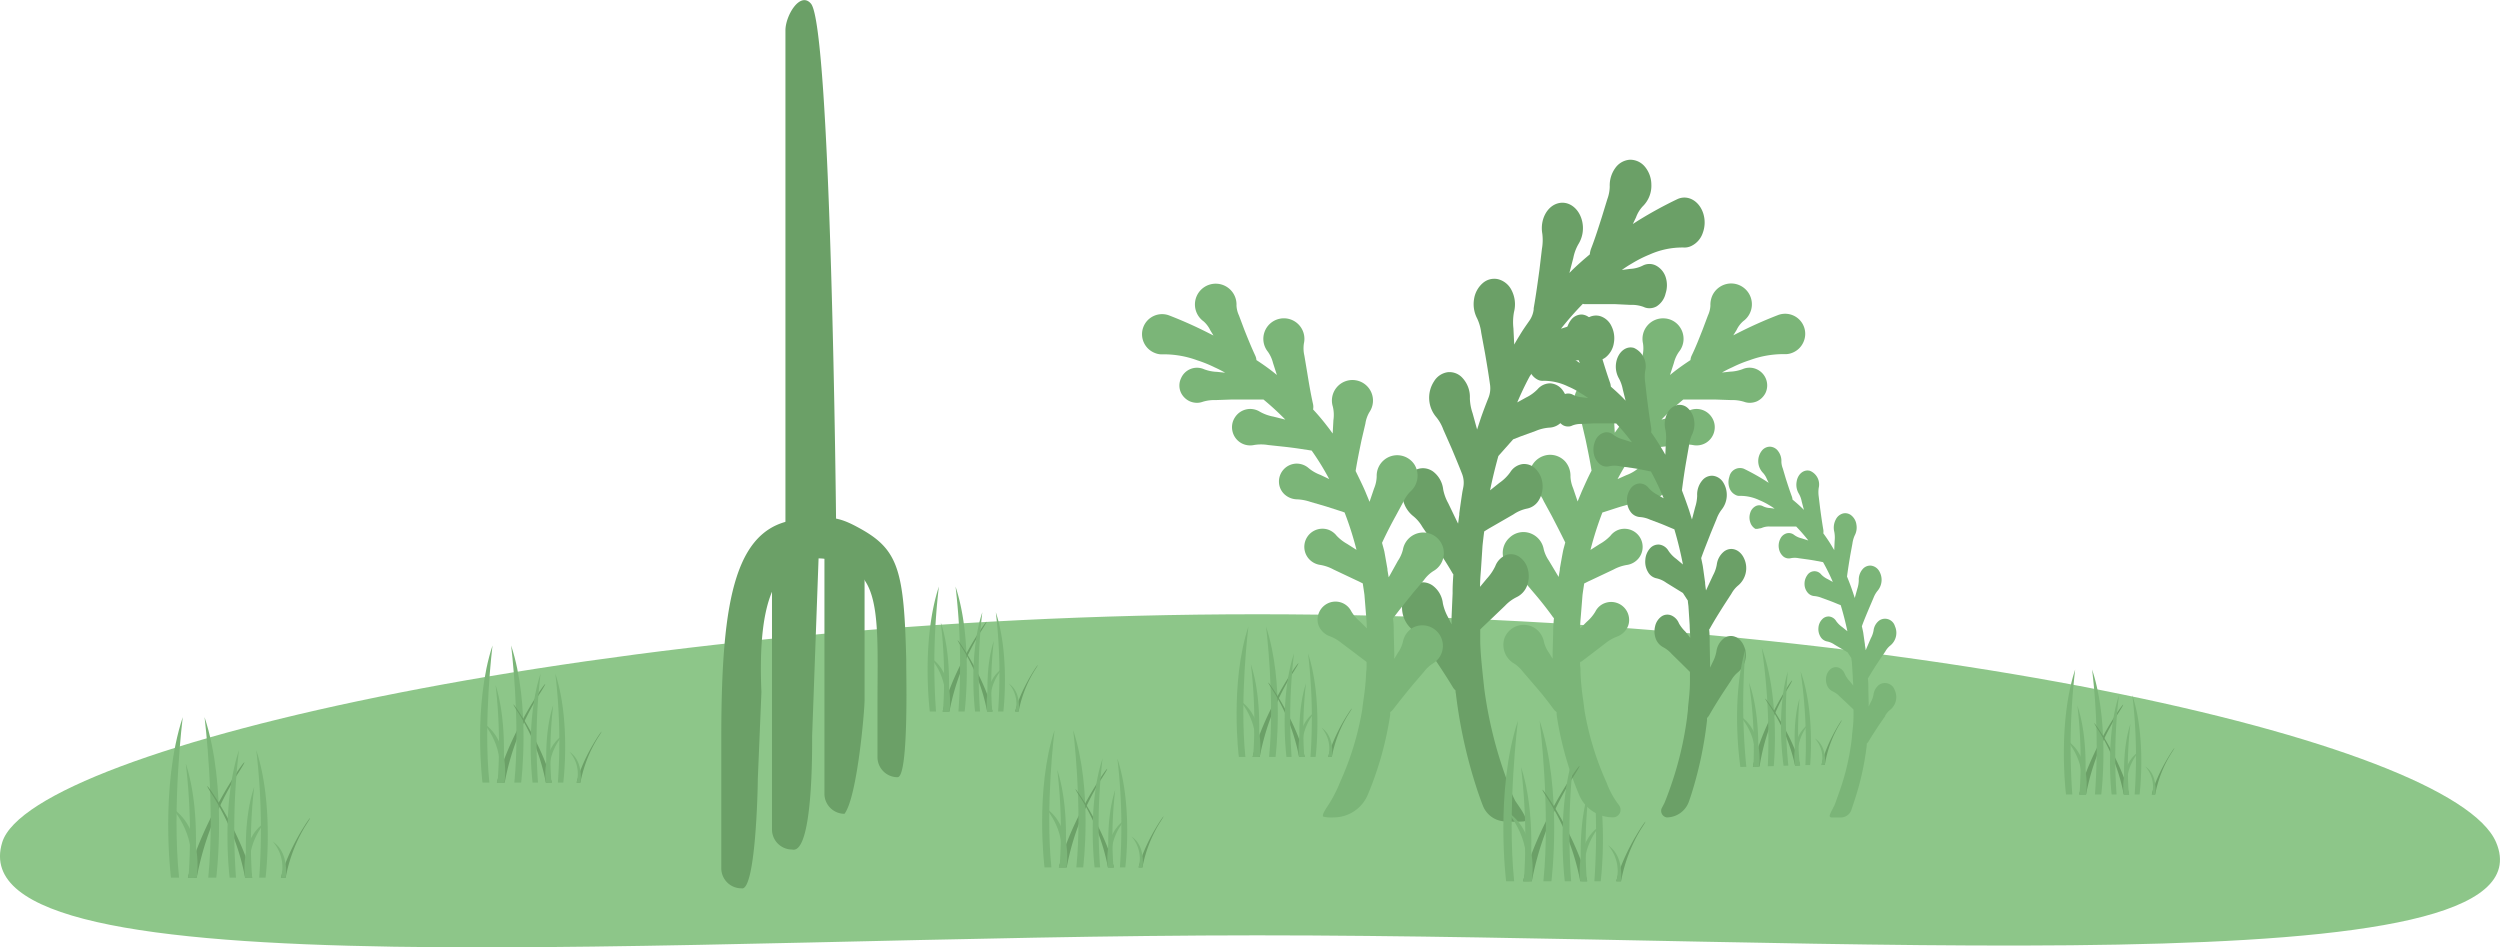 <svg xmlns="http://www.w3.org/2000/svg" viewBox="0 0 373.74 141.63"><defs><style>.cls-1{fill:#6ba067;}.cls-2{fill:#8dc689;}.cls-3{fill:#7bb578;}</style></defs><g id="Calque_4" data-name="Calque 4"><path id="Tracé_2728" data-name="Tracé 2728" class="cls-1" d="M294.92,122.69a1.37,1.37,0,0,1,0,.19v-.49A.61.61,0,0,1,294.92,122.69Z"/><path class="cls-2" d="M373.16,125.93c-6.45-15.25-89.46-34.1-185.27-34.1S4.73,111.66.33,125.93c-7.1,23.07,100.78,13.9,187.56,13.9h0C274.68,139.83,382.58,148.16,373.16,125.93Z"/><path class="cls-1" d="M110.83,132.8a3,3,0,0,1-3-3V110.48c0-21.17,2-32.71,12.6-32.87,4-.55,5.34-.18,8.4,1.54,5.54,3.13,6.33,6.42,6.65,19.48v.78c0,1.66.36,16.78-1.3,16.78a3,3,0,0,1-3-3v-7.78c0-11.06.64-19-4.61-20.64-1.07-.34-2.35-1.66-5.47-1.19l-.44,0c-4.26,1.21-7.47,5.23-6.83,19.87l-.54,13C113.29,118.15,112.94,133.43,110.83,132.8Z"/><path class="cls-1" d="M118.41,127a3,3,0,0,1-3-3V81.91a3,3,0,0,1,3-3c1.66,0,4,1.9,4,3.56l-1,27.57C121.41,111.7,121.57,127.81,118.41,127Z"/><path class="cls-1" d="M126.25,121.66a3,3,0,0,1-3-3V82.53a3,3,0,0,1,6,0v22.13C129.25,106.31,128.15,119.18,126.25,121.66Z"/><path class="cls-1" d="M121.23,82.54a3.91,3.91,0,0,1-3.81-4v-74c0-2.21,2.2-5.88,3.81-4C124.24,4,125,77,125,79.21v-.67A3.9,3.9,0,0,1,121.23,82.54Z"/><path class="cls-3" d="M241.61,119.79a12.87,12.87,0,0,1-1.44-2.81,43.65,43.65,0,0,1-3.3-10.81c-.05-.45-.12-1-.19-1.49a37.36,37.36,0,0,1-.4-4.14c0-.36,0-.7-.06-1,0-.16,0-.32,0-.48s.16-.13.24-.19l1.63-1.24L240,96.17a6.18,6.18,0,0,1,1.74-1,2.8,2.8,0,0,0,1.5-1.28l0,0a2.28,2.28,0,0,0,.29-.89,2.69,2.69,0,0,0-3.46-2.89,2.58,2.58,0,0,0-1.57,1.32,6.13,6.13,0,0,1-1.28,1.52l-1,1c0-.7.07-1.39.12-2l.24-3c.07-.56.17-1.14.25-1.72.3-.15.6-.31.9-.44l3.47-1.64a6.37,6.37,0,0,1,2-.69,2.77,2.77,0,0,0,1.77-1h0a2.71,2.71,0,0,0-3-4.26,2.71,2.71,0,0,0-1.22.9,6.7,6.7,0,0,1-1.58,1.22l-1.4.89a49,49,0,0,1,1.78-5.59l0,0c.94-.29,1.83-.6,2.75-.88l2.31-.67a7.24,7.24,0,0,1,2-.39,2.88,2.88,0,0,0,1.87-.71,2.61,2.61,0,0,0,.87-1.84,2.68,2.68,0,0,0-2.55-2.79,2.74,2.74,0,0,0-1.91.69,6,6,0,0,1-1.75,1l-1.32.59a39.08,39.08,0,0,1,2.62-4.26l1.77-.27c.73-.11,1.43-.2,2.12-.28l2.61-.28a6.38,6.38,0,0,1,2.13,0,2.73,2.73,0,0,0,2-.35h0a2.72,2.72,0,0,0,1.21-1.71,2.67,2.67,0,0,0-.36-2.06,2.71,2.71,0,0,0-3.75-.85,6.39,6.39,0,0,1-2,.72l-1.79.45a41.49,41.49,0,0,1,3.26-3,2.4,2.4,0,0,0,.24,0h1.47c1.08,0,2.11,0,3.14,0l2.3.08a5.92,5.92,0,0,1,1.92.25,2.61,2.61,0,0,0,.84.16,2.81,2.81,0,0,0,1.1-.22h0a2.75,2.75,0,0,0,1.28-1.24,2.65,2.65,0,0,0-1.38-3.59,2.58,2.58,0,0,0-2,0,6,6,0,0,1-1.89.39l-1.23.13a16.39,16.39,0,0,1,1.56-.79,18.48,18.48,0,0,1,2.6-1.06,14.53,14.53,0,0,1,5.11-.9,2.74,2.74,0,0,0,1.22-.19,3,3,0,0,0,1.67-1.57,3,3,0,0,0-3.83-4.06,63.41,63.41,0,0,0-5.87,2.62l-.77.39.49-.79a4.05,4.05,0,0,1,1-1.33,3.11,3.11,0,0,0-1.94-5.63A3.12,3.12,0,0,0,256,44.16a3.39,3.39,0,0,0-.3,1.54,3.93,3.93,0,0,1-.37,1.46l-.8,2.13c-.49,1.23-1,2.57-1.63,3.86a1.86,1.86,0,0,0-.18.68c-.88.58-1.74,1.18-2.53,1.8l-.53.43.58-1.8a5,5,0,0,1,.76-1.67,3.08,3.08,0,0,0,.21-3.58,3,3,0,0,0-2.35-1.41,3.07,3.07,0,0,0-3.24,3.73,4.82,4.82,0,0,1-.07,1.84l-.37,2.51c-.24,1.48-.51,3.08-.85,4.64a1.82,1.82,0,0,0,0,.77,32.7,32.7,0,0,0-2.11,2.5c-.29.36-.55.73-.82,1.1l-.11-2a5.39,5.39,0,0,1,.09-2A3.07,3.07,0,0,0,239,56.82a3.08,3.08,0,0,0-3.6,2.43,3.07,3.07,0,0,0,.46,2.3,4.73,4.73,0,0,1,.61,1.73l.58,2.48c.3,1.46.63,3,.88,4.6-.53,1-1,2.08-1.49,3.17l-.1.25c-.17.4-.33.79-.49,1.19l-.68-2a5.07,5.07,0,0,1-.39-1.71A3.27,3.27,0,0,0,234,69a3.06,3.06,0,0,0-2.5-1,3.16,3.16,0,0,0-2.83,2.61,3,3,0,0,0,1.1,2.81,5,5,0,0,1,1,1.48L232,77.16c.61,1.18,1.32,2.55,2,3.94-.11.44-.25.88-.34,1.32-.17.9-.32,1.74-.47,2.6l0,.16h0l-.18,1.07-.18-.3-1.3-2.17a5.14,5.14,0,0,1-.75-1.67,3.12,3.12,0,0,0-2.49-2.52,3,3,0,0,0-2.61.78,3.07,3.07,0,0,0,.6,5,5.11,5.11,0,0,1,1.34,1.26l.09.11,1.55,1.83c1,1.16,2,2.42,2.92,3.71a1.59,1.59,0,0,0,.13.13c-.07.73-.12,1.48-.12,2.26l-.08,3c0,.27,0,.54,0,.81l-.53-.87a4.81,4.81,0,0,1-.77-1.67,3.14,3.14,0,0,0-1.56-2.16,3.09,3.09,0,0,0-4.32,1.57,3.23,3.23,0,0,0,1.5,3.89,5.21,5.21,0,0,1,1.25,1.2l.09.1,1.57,1.83c1,1.14,2,2.38,2.94,3.68a2,2,0,0,0,.43.4c0,.14,0,.27,0,.4a49.33,49.33,0,0,0,3.37,12v0a5.47,5.47,0,0,0,5,3.34h0a1.13,1.13,0,0,0,1-1.75Z"/><path class="cls-1" d="M249.16,122.2h0a3.54,3.54,0,0,0,3.33-2.38l.27-.79a58,58,0,0,0,2.43-11.32c0-.12,0-.24,0-.37a2,2,0,0,0,.31-.38c.69-1.22,1.43-2.39,2.12-3.46l1.14-1.72.06-.1a4.22,4.22,0,0,1,1-1.18,3.38,3.38,0,0,0,.9-3.91c-.58-1.4-1.93-1.92-3-1.17a3,3,0,0,0-1.13,2,5.46,5.46,0,0,1-.55,1.57l-.39.82c0-.25,0-.51,0-.76l-.06-2.81c0-.73,0-1.44-.08-2.13l.09-.12c.68-1.22,1.42-2.4,2.11-3.49l1.12-1.73.06-.1a4.2,4.2,0,0,1,1-1.18,3.39,3.39,0,0,0,.88-3.92c-.59-1.4-1.94-1.91-3-1.15a3,3,0,0,0-1.12,2,5.17,5.17,0,0,1-.55,1.57l-.93,2-.13.28c-.05-.34-.09-.67-.13-1h0l0-.16c-.11-.8-.22-1.6-.34-2.44-.07-.41-.17-.83-.25-1.24.46-1.31,1-2.6,1.42-3.71l.87-2.11a5.18,5.18,0,0,1,.76-1.41,3.53,3.53,0,0,0,.25-4.07,2.1,2.1,0,0,0-1.52-1,1.86,1.86,0,0,0-1.61.68,3.28,3.28,0,0,0-.77,2.3,6.05,6.05,0,0,1-.29,1.68l-.49,1.87c-.12-.37-.23-.74-.35-1.12l-.07-.23c-.34-1-.7-2-1.08-3,.18-1.46.41-3,.64-4.32l.41-2.34a5.7,5.7,0,0,1,.44-1.63,3.61,3.61,0,0,0,.34-2.16,3.05,3.05,0,0,0-.94-1.84,1.78,1.78,0,0,0-1.67-.44,2.26,2.26,0,0,0-1.41,1.22,3.57,3.57,0,0,0-.27,2.48,6.49,6.49,0,0,1,.06,1.86l-.08,1.84c-.19-.35-.39-.69-.59-1-.49-.83-1-1.61-1.53-2.35a2.49,2.49,0,0,0,0-.72c-.25-1.47-.44-3-.62-4.36l-.27-2.36a6,6,0,0,1,0-1.74,3,3,0,0,0-1.69-3.44c-1.19-.35-2.38.63-2.65,2.19a3.6,3.6,0,0,0,.45,2.44,5.66,5.66,0,0,1,.54,1.57l.42,1.69-.38-.4c-.57-.58-1.19-1.15-1.83-1.7a2,2,0,0,0-.13-.63c-.43-1.22-.82-2.48-1.17-3.63l-.58-2a4.54,4.54,0,0,1-.27-1.42,3.39,3.39,0,0,0-.59-2.1,2.06,2.06,0,0,0-1.56-1,2,2,0,0,0-1.62.77,3.31,3.31,0,0,0-.72,2,3.36,3.36,0,0,0,.93,2.5,3.69,3.69,0,0,1,.74,1.25l.35.74-.55-.37a45.83,45.83,0,0,0-4.24-2.46c-1.12-.56-2.38.17-2.83,1.64a3.68,3.68,0,0,0,.06,2.18,2.51,2.51,0,0,0,1.21,1.47,1.57,1.57,0,0,0,.88.19,8.24,8.24,0,0,1,3.69.84,11.89,11.89,0,0,1,1.88,1,12.67,12.67,0,0,1,1.13.74l-.89-.12a3.31,3.31,0,0,1-1.37-.37,1.49,1.49,0,0,0-1.46,0,2.22,2.22,0,0,0-1,1.28,3.06,3.06,0,0,0-.05,1.87,2.3,2.3,0,0,0,1,1.39h0a1.56,1.56,0,0,0,.8.2,1.31,1.31,0,0,0,.61-.15,3.48,3.48,0,0,1,1.38-.23l1.66-.08c.75,0,1.5,0,2.28,0h1.06a1,1,0,0,0,.17,0,33.5,33.5,0,0,1,2.36,2.82l-1.3-.42a4.09,4.09,0,0,1-1.44-.68,1.56,1.56,0,0,0-1.49-.33,2.07,2.07,0,0,0-1.22,1.13,3.28,3.28,0,0,0-.26,1.94,2.67,2.67,0,0,0,.88,1.61h0a1.62,1.62,0,0,0,1.44.33,3.66,3.66,0,0,1,1.54,0l1.88.26c.5.08,1,.16,1.54.27l1.27.26a39,39,0,0,1,1.9,4l-1-.56a4.36,4.36,0,0,1-1.26-1,1.69,1.69,0,0,0-1.38-.65,1.73,1.73,0,0,0-1.33.81,2.87,2.87,0,0,0-.51,1.81,2.8,2.8,0,0,0,.62,1.73,1.88,1.88,0,0,0,1.36.67,4.32,4.32,0,0,1,1.43.37l1.67.63c.66.26,1.3.55,2,.83l0,0c.51,1.72.94,3.49,1.28,5.26l-1-.84a4.79,4.79,0,0,1-1.17-1.22,1.88,1.88,0,0,0-1.31-.91,1.66,1.66,0,0,0-1.44.56,2.82,2.82,0,0,0-.7,1.71,3,3,0,0,0,.42,1.86h0a1.89,1.89,0,0,0,1.27.91,3.92,3.92,0,0,1,1.43.65l2.5,1.54.74,1.15c0,.3.07.6.09.89l.18,2.78c0,.57.07,1.22.09,1.88l-.73-.92A5.47,5.47,0,0,1,251,93.2,2.14,2.14,0,0,0,249.85,92a1.54,1.54,0,0,0-1.48.17,2.43,2.43,0,0,0-.94,1.47,3.14,3.14,0,0,0,.13,1.92v0a2.38,2.38,0,0,0,1.09,1.2,4.54,4.54,0,0,1,1.26,1l1.38,1.35,1.17,1.16.18.18c0,.15,0,.3,0,.45,0,.32,0,.63,0,1,0,1.28-.15,2.55-.29,3.89,0,.49-.1,1-.13,1.4a51,51,0,0,1-2.39,10.17c-.54,1.58-.87,2.35-1,2.68l-.44.85A1,1,0,0,0,249.16,122.2Z"/><path class="cls-3" d="M273.83,122.21c.75,0,1.42,0,1.42,0a1.68,1.68,0,0,0,1.57-1.28l.37-1.11a41.36,41.36,0,0,0,1.88-8.37c0-.1,0-.19,0-.28a1.31,1.31,0,0,0,.24-.28c.54-.9,1.11-1.77,1.64-2.57l.88-1.27,0-.07a3.11,3.11,0,0,1,.75-.87,2.43,2.43,0,0,0,.69-2.9,1.55,1.55,0,0,0-2.31-.86,2.18,2.18,0,0,0-.88,1.5,3.56,3.56,0,0,1-.43,1.16l-.29.61c0-.19,0-.38,0-.57l-.05-2.08c0-.54,0-1.06-.07-1.57l.08-.09c.52-.9,1.09-1.78,1.62-2.58l.87-1.28.05-.08a3,3,0,0,1,.74-.87,2.44,2.44,0,0,0,.68-2.9,1.54,1.54,0,0,0-2.32-.85,2.19,2.19,0,0,0-.87,1.51,3.75,3.75,0,0,1-.41,1.16L279,97c0,.06-.07.13-.1.2,0-.25-.06-.5-.1-.74h0v-.11c-.09-.6-.17-1.19-.26-1.81-.06-.31-.13-.61-.2-.92.36-1,.76-1.92,1.1-2.74l.67-1.57a3.68,3.68,0,0,1,.59-1,2.54,2.54,0,0,0,.19-3,1.65,1.65,0,0,0-1.17-.75,1.49,1.49,0,0,0-1.25.51,2.42,2.42,0,0,0-.59,1.7,4.45,4.45,0,0,1-.22,1.25l-.38,1.38-.27-.83-.06-.17c-.25-.76-.54-1.49-.83-2.21.14-1.08.32-2.18.49-3.2l.32-1.73a4.33,4.33,0,0,1,.34-1.21,2.5,2.5,0,0,0,.26-1.6,2.13,2.13,0,0,0-.72-1.36,1.43,1.43,0,0,0-1.28-.33,1.7,1.7,0,0,0-1.09.91,2.59,2.59,0,0,0-.22,1.84,4.57,4.57,0,0,1,.05,1.37l-.06,1.36-.46-.77c-.37-.61-.77-1.19-1.17-1.74a1.89,1.89,0,0,0,0-.53c-.19-1.09-.34-2.2-.48-3.23l-.21-1.75a4.63,4.63,0,0,1,0-1.28,2.2,2.2,0,0,0-1.3-2.55c-.92-.26-1.83.47-2,1.62a2.58,2.58,0,0,0,.34,1.81,3.68,3.68,0,0,1,.42,1.16l.33,1.25-.3-.3c-.44-.43-.92-.84-1.41-1.25a1.52,1.52,0,0,0-.1-.47c-.34-.91-.63-1.83-.91-2.69l-.44-1.49a3,3,0,0,1-.21-1,2.41,2.41,0,0,0-.46-1.55,1.58,1.58,0,0,0-1.2-.7,1.53,1.53,0,0,0-1.24.57,2.52,2.52,0,0,0,.16,3.35,3,3,0,0,1,.57.92l.27.56-.43-.28a33.64,33.64,0,0,0-3.27-1.82,1.62,1.62,0,0,0-2.18,1.21,2.53,2.53,0,0,0,0,1.61,1.82,1.82,0,0,0,.93,1.09,1.15,1.15,0,0,0,.67.14,6.6,6.6,0,0,1,2.86.63,10.94,10.94,0,0,1,1.45.73,10.09,10.09,0,0,1,.86.55l-.68-.09a2.55,2.55,0,0,1-1.06-.27,1.17,1.17,0,0,0-1.12,0,1.64,1.64,0,0,0-.79,1,2.17,2.17,0,0,0,0,1.38,1.72,1.72,0,0,0,.77,1h0A1.38,1.38,0,0,0,263,79a1.2,1.2,0,0,0,.46-.11,2.76,2.76,0,0,1,1.07-.18l1.28,0c.58,0,1.15,0,1.76,0h.81l.14,0a27,27,0,0,1,1.82,2.09l-1-.32a3.06,3.06,0,0,1-1.11-.5,1.27,1.27,0,0,0-1.16-.24,1.51,1.51,0,0,0-.93.83,2.28,2.28,0,0,0-.2,1.44,2,2,0,0,0,.67,1.19h0a1.29,1.29,0,0,0,1.1.25,3,3,0,0,1,1.19,0l1.45.2c.39.06.78.12,1.19.2l1,.19A30.2,30.2,0,0,1,274,87l-.74-.41a3.29,3.29,0,0,1-1-.71,1.28,1.28,0,0,0-2.09.12,2.21,2.21,0,0,0-.4,1.34,2,2,0,0,0,.49,1.28,1.42,1.42,0,0,0,1,.49,4,4,0,0,1,1.11.28l1.28.47c.51.19,1,.41,1.53.61h0c.39,1.28.72,2.59,1,3.9l-.77-.62a3.89,3.89,0,0,1-.91-.9,1.42,1.42,0,0,0-1-.68,1.29,1.29,0,0,0-1.1.42,2,2,0,0,0-.55,1.26,2.17,2.17,0,0,0,.33,1.38h0a1.47,1.47,0,0,0,1,.67,3,3,0,0,1,1.09.48l1.94,1.14.56.87c0,.22.06.43.08.64l.13,2.06c0,.42.06.9.07,1.39l-.56-.68a3.86,3.86,0,0,1-.71-1.06,1.6,1.6,0,0,0-.88-.92,1.2,1.2,0,0,0-1.13.13,1.83,1.83,0,0,0-.73,1.09,2.29,2.29,0,0,0,.1,1.42h0a1.69,1.69,0,0,0,.84.9,3.22,3.22,0,0,1,1,.71l1.07,1,.9.86.14.14c0,.11,0,.22,0,.33s0,.47,0,.72c0,.95-.12,1.89-.23,2.88,0,.36-.07.73-.1,1a35.92,35.92,0,0,1-1.84,7.53c-.42,1.16-.62,1.79-.75,2C273.7,121.5,273.2,122.18,273.83,122.21Z"/><path class="cls-1" d="M226.5,119.68a21.61,21.61,0,0,1-1.32-3.33,63.47,63.47,0,0,1-3.29-13.4l-.2-1.85c-.18-1.77-.36-3.43-.4-5.13,0-.45,0-.87,0-1.29,0-.19,0-.39,0-.58l.24-.24,1.62-1.54L225,90.55a6,6,0,0,1,1.73-1.28,3.09,3.09,0,0,0,1.51-1.59v0a4,4,0,0,0,.18-2.52,3.2,3.2,0,0,0-1.31-1.93,2.19,2.19,0,0,0-2-.24,2.9,2.9,0,0,0-1.57,1.65,7.53,7.53,0,0,1-1.28,1.88l-1,1.21c0-.88.07-1.73.13-2.48l.24-3.66c.07-.7.16-1.43.25-2.14.3-.19.6-.38.9-.55l3.47-2a5.59,5.59,0,0,1,2-.86,2.64,2.64,0,0,0,1.76-1.2h0a3.92,3.92,0,0,0,.59-2.46,3.61,3.61,0,0,0-1-2.25,2.37,2.37,0,0,0-2-.75,2.59,2.59,0,0,0-1.82,1.21,6.54,6.54,0,0,1-1.63,1.6l-1.39,1.11c.35-1.72.77-3.44,1.24-5.13l2.21-2.49,1.09-.43,2.31-.84a6.4,6.4,0,0,1,2-.48,2.64,2.64,0,0,0,1.87-.88,3.63,3.63,0,0,0,.86-2.28,3.73,3.73,0,0,0-.7-2.39,2.49,2.49,0,0,0-1.84-1.07,2.47,2.47,0,0,0-1.92.86,6.11,6.11,0,0,1-1.74,1.26l-1.32.73c.54-1.27,1.12-2.5,1.74-3.67a3.7,3.7,0,0,1,2.62-1.94h0c.73-.14,1.43-.25,2.13-.35l2.6-.35a5.13,5.13,0,0,1,2.13,0,2.35,2.35,0,0,0,2-.43h0a3.4,3.4,0,0,0,1.22-2.12,4.06,4.06,0,0,0-.36-2.56,2.79,2.79,0,0,0-1.68-1.48,2.28,2.28,0,0,0-2.07.43,5.72,5.72,0,0,1-2,.89l-1.79.56a48,48,0,0,1,3.27-3.72,1,1,0,0,0,.24.05h1.46c1.08,0,2.12,0,3.15,0l2.29.11a5,5,0,0,1,1.93.3,2,2,0,0,0,.83.2,2.2,2.2,0,0,0,1.11-.27h0A3.08,3.08,0,0,0,249,43.87,3.93,3.93,0,0,0,249,41.4a3,3,0,0,0-1.42-1.69,2.14,2.14,0,0,0-2,0,4.76,4.76,0,0,1-1.9.49l-1.22.16a17.48,17.48,0,0,1,1.55-1,18.11,18.11,0,0,1,2.6-1.31A12,12,0,0,1,251.68,37a2.33,2.33,0,0,0,1.21-.25,3.32,3.32,0,0,0,1.67-1.94,4.48,4.48,0,0,0,.08-2.87c-.61-1.94-2.36-2.89-3.9-2.16A62.17,62.17,0,0,0,244.86,33l-.76.49.48-1a4.83,4.83,0,0,1,1-1.64,4.31,4.31,0,0,0,1.29-3.3,4.21,4.21,0,0,0-1-2.67,2.85,2.85,0,0,0-2.24-1,2.92,2.92,0,0,0-2.16,1.25,4.43,4.43,0,0,0-.82,2.77,5.81,5.81,0,0,1-.36,1.87l-.81,2.64c-.49,1.53-1,3.18-1.63,4.79a3.42,3.42,0,0,0-.18.83c-.88.73-1.73,1.48-2.52,2.24-.18.17-.35.36-.53.53l.58-2.22a6.71,6.71,0,0,1,.76-2.07,4.54,4.54,0,0,0,.61-3.22c-.37-2.05-2-3.35-3.67-2.89s-2.69,2.49-2.33,4.54a7.67,7.67,0,0,1-.06,2.28l-.37,3.12c-.25,1.83-.52,3.81-.86,5.74l0,.19a3.74,3.74,0,0,1-.66,1.7c-.49.7-1,1.42-1.44,2.17-.28.45-.55.9-.81,1.37l-.12-2.44a8.23,8.23,0,0,1,.09-2.44,4.59,4.59,0,0,0-.38-3.27,3.11,3.11,0,0,0-2-1.62,2.6,2.6,0,0,0-2.3.59,3.92,3.92,0,0,0-1.3,2.42,4.59,4.59,0,0,0,.47,2.86,7.09,7.09,0,0,1,.61,2.14l.57,3.08c.26,1.51.53,3.12.75,4.72a3.81,3.81,0,0,1-.23,1.89c-.4,1-.78,2-1.13,3l-.1.3-.48,1.47-.68-2.46a7.49,7.49,0,0,1-.4-2.21,4.19,4.19,0,0,0-1.07-3,2.62,2.62,0,0,0-2.23-.9A2.86,2.86,0,0,0,214.39,57a4.47,4.47,0,0,0,.33,5.36,6.33,6.33,0,0,1,1.05,1.86L217,67c.49,1.17,1.05,2.5,1.58,3.86a3.63,3.63,0,0,1,.16,2.06l-.12.61c-.17,1.11-.32,2.15-.46,3.21l0,.21h0c-.07.45-.12.89-.18,1.33l-.18-.36-1.3-2.7a6.86,6.86,0,0,1-.75-2.06,3.9,3.9,0,0,0-1.55-2.7c-1.49-1-3.36-.33-4.17,1.51a4.33,4.33,0,0,0,1.22,5.17,5.62,5.62,0,0,1,1.34,1.55l.08.13,1.56,2.28c.95,1.44,2,3,2.92,4.6a1,1,0,0,0,.12.16c-.06.91-.12,1.84-.11,2.81L217,92.34c0,.34,0,.68,0,1l-.53-1.08a7.32,7.32,0,0,1-.77-2.08,3.84,3.84,0,0,0-1.56-2.67c-1.49-1-3.36-.3-4.16,1.54a4.32,4.32,0,0,0,1.25,5.16,5.66,5.66,0,0,1,1.35,1.55l.08.13,1.58,2.26c.95,1.42,2,3,2.94,4.56a2.16,2.16,0,0,0,.42.51c0,.16,0,.32.05.49a73.45,73.45,0,0,0,3.37,14.91c.21.61.43,1.23.67,1.84a3.69,3.69,0,0,0,3.45,2.34,20.05,20.05,0,0,0,2.66,0C228.75,122.71,227,120.48,226.5,119.68Z"/><path class="cls-3" d="M197.91,122.11a5.61,5.61,0,0,0,1.43.09,5.54,5.54,0,0,0,5.12-3.34l0,0a50.24,50.24,0,0,0,3.37-12c0-.13,0-.26,0-.4a2,2,0,0,0,.43-.4c1-1.3,2-2.54,2.94-3.68l1.57-1.83.09-.1a5.14,5.14,0,0,1,1.35-1.26,3.07,3.07,0,0,0-2.91-5.4,3.12,3.12,0,0,0-1.57,2.16,4.81,4.81,0,0,1-.77,1.67l-.52.87c0-.27,0-.54,0-.81l-.08-3c0-.78,0-1.53-.12-2.26l.13-.13c.95-1.29,2-2.55,2.92-3.71l1.56-1.83.08-.11a5.11,5.11,0,0,1,1.34-1.26,3.07,3.07,0,0,0-3-5.38,3.1,3.1,0,0,0-1.54,2.17,5.14,5.14,0,0,1-.75,1.67L207.78,86c-.05.1-.12.2-.18.3l-.18-1.07h0l0-.16c-.15-.86-.3-1.7-.46-2.6-.1-.44-.24-.88-.35-1.32.64-1.39,1.35-2.76,2-3.94l1.21-2.24a5.15,5.15,0,0,1,1-1.46,3.17,3.17,0,0,0,.67-4,3.07,3.07,0,0,0-5.68,1.72,5,5,0,0,1-.39,1.79l-.68,2c-.16-.4-.32-.79-.49-1.19l-.1-.25c-.46-1.09-1-2.14-1.49-3.17.25-1.56.58-3.14.88-4.6l.58-2.48a4.73,4.73,0,0,1,.61-1.73,3.07,3.07,0,1,0-5.47-.79,5.41,5.41,0,0,1,.08,2l-.11,2c-.27-.37-.53-.74-.82-1.1a32.7,32.7,0,0,0-2.11-2.5,2,2,0,0,0,0-.77c-.35-1.56-.62-3.16-.86-4.64L195,53.17a4.82,4.82,0,0,1-.07-1.84,3.07,3.07,0,1,0-5.38,1.26,5,5,0,0,1,.76,1.67l.58,1.8-.53-.43c-.79-.62-1.64-1.22-2.53-1.8a1.86,1.86,0,0,0-.18-.68c-.6-1.29-1.14-2.63-1.63-3.86l-.8-2.13a4,4,0,0,1-.37-1.48,3.11,3.11,0,0,0-5.21-2.45,3.11,3.11,0,0,0,.29,4.81,4.2,4.2,0,0,1,1,1.33l.48.79-.77-.39a63.41,63.41,0,0,0-5.87-2.62A3,3,0,0,0,171,51.21a3,3,0,0,0,1.68,1.57,2.68,2.68,0,0,0,1.21.19,14.49,14.49,0,0,1,5.11.9,19.08,19.08,0,0,1,2.61,1.06c.48.21,1,.48,1.55.79l-1.23-.13A6,6,0,0,1,180,55.2a2.59,2.59,0,0,0-3.43,1.33,2.54,2.54,0,0,0,0,2.22A2.75,2.75,0,0,0,177.88,60h0a2.81,2.81,0,0,0,1.1.22,2.61,2.61,0,0,0,.84-.16,5.92,5.92,0,0,1,1.92-.25l2.3-.08c1,0,2.06,0,3.14,0h1.47a2,2,0,0,0,.24,0,41.49,41.49,0,0,1,3.26,3l-1.79-.45a6.48,6.48,0,0,1-2-.72,2.71,2.71,0,0,0-3.75.85,2.67,2.67,0,0,0-.36,2.06,2.72,2.72,0,0,0,1.21,1.71h0a2.73,2.73,0,0,0,2,.35,6.38,6.38,0,0,1,2.13,0l2.61.28c.69.08,1.4.17,2.12.28l1.77.27a39.08,39.08,0,0,1,2.62,4.26L197.41,71a6,6,0,0,1-1.75-1,2.74,2.74,0,0,0-1.91-.69,2.68,2.68,0,0,0-2.55,2.79,2.61,2.61,0,0,0,.87,1.84,2.88,2.88,0,0,0,1.87.71,7.3,7.3,0,0,1,2,.39l2.3.67,1.93.62.84.28a49,49,0,0,1,1.78,5.59l-1.4-.89a6.63,6.63,0,0,1-1.57-1.22,2.8,2.8,0,0,0-1.23-.9,2.71,2.71,0,0,0-3,4.26h0a2.77,2.77,0,0,0,1.77,1,6.29,6.29,0,0,1,2,.69l3.47,1.64c.3.13.6.29.9.44.08.58.18,1.16.25,1.72l.24,3c.06.61.1,1.3.12,2l-1-1A5.88,5.88,0,0,1,202,91.37a2.62,2.62,0,0,0-1.58-1.32,2.65,2.65,0,0,0-2,.19,2.7,2.7,0,0,0-1.43,2.7,2.28,2.28,0,0,0,.29.89l0,0a2.83,2.83,0,0,0,1.51,1.28,6.13,6.13,0,0,1,1.73,1l1.91,1.43,1.63,1.24.24.19c0,.16,0,.32,0,.48,0,.33,0,.67-.06,1a37.36,37.36,0,0,1-.4,4.14c-.07.52-.14,1-.19,1.49a43.65,43.65,0,0,1-3.3,10.81,20.08,20.08,0,0,1-2.13,4C198.13,121.09,197.48,122,197.91,122.11Z"/><g id="Groupe_66" data-name="Groupe 66"><path id="Tracé_987" data-name="Tracé 987" class="cls-1" d="M272.32,114.33c.82-3.93,4.24-8.57,2.57-5.85a17.11,17.11,0,0,0-2.08,5.83Z"/><path id="Tracé_988" data-name="Tracé 988" class="cls-3" d="M272.82,114.31s.37-2.75-1.52-3.93a4.32,4.32,0,0,1,1,4Z"/><path id="Tracé_989" data-name="Tracé 989" class="cls-1" d="M262.05,114.61c1.58-7.6,8.21-16.57,5-11.31a32.71,32.71,0,0,0-4,11.28Z"/><path id="Tracé_990" data-name="Tracé 990" class="cls-3" d="M263,114.58s.71-5.29-2.95-7.61c0,0,3.28,3.38,2,7.64Z"/><path id="Tracé_991" data-name="Tracé 991" class="cls-3" d="M260.18,114.66s-1.53-9.94.79-17.74a94.53,94.53,0,0,0,.1,17.72Z"/><path id="Tracé_992" data-name="Tracé 992" class="cls-3" d="M265.17,114.53s1-10-1.79-17.68a93.86,93.86,0,0,1,.9,17.7Z"/><path id="Tracé_993" data-name="Tracé 993" class="cls-3" d="M262.74,114.59s.69-7.12-1.27-12.56a67,67,0,0,1,.66,12.58Z"/><path id="Tracé_994" data-name="Tracé 994" class="cls-1" d="M269.12,114.41c-1.59-6-7.26-12.77-4.47-8.75a26.08,26.08,0,0,1,3.7,8.78Z"/><path id="Tracé_995" data-name="Tracé 995" class="cls-3" d="M268.35,114.44s-.8-4.17,2-6.17c0,0-2.45,2.82-1.23,6.14Z"/><path id="Tracé_996" data-name="Tracé 996" class="cls-3" d="M270.61,114.37s.76-8-1.43-14a74.13,74.13,0,0,1,.72,14Z"/><path id="Tracé_997" data-name="Tracé 997" class="cls-3" d="M266.64,114.48s-1.21-7.89.63-14.09a74,74,0,0,0,.08,14.07Z"/><path id="Tracé_998" data-name="Tracé 998" class="cls-3" d="M268.57,114.43s-.86-5.61.45-10a53.14,53.14,0,0,0,.05,10Z"/></g><g id="Groupe_68" data-name="Groupe 68"><path id="Tracé_987-3" data-name="Tracé 987-3" class="cls-1" d="M198.57,113.16c1-4.29,4.93-9.29,3-6.36a18.52,18.52,0,0,0-2.47,6.36Z"/><path id="Tracé_988-3" data-name="Tracé 988-3" class="cls-3" d="M199.12,113.16s.49-3-1.56-4.37a4.72,4.72,0,0,1,1,4.37Z"/><path id="Tracé_989-3" data-name="Tracé 989-3" class="cls-1" d="M187.26,113.16c2-8.31,9.55-18,5.84-12.29a36,36,0,0,0-4.77,12.29Z"/><path id="Tracé_990-3" data-name="Tracé 990-3" class="cls-3" d="M188.33,113.16s.94-5.81-3-8.46c0,0,3.5,3.81,1.94,8.46Z"/><path id="Tracé_991-3" data-name="Tracé 991-3" class="cls-3" d="M185.2,113.16s-1.37-11,1.43-19.49c0,0-1.34,10.76-.45,19.49Z"/><path id="Tracé_992-3" data-name="Tracé 992-3" class="cls-3" d="M190.69,113.16s1.38-11-1.42-19.49c0,0,1.34,10.76.45,19.49Z"/><path id="Tracé_993-3" data-name="Tracé 993-3" class="cls-3" d="M188,113.16s1-7.81-1-13.86a73.79,73.79,0,0,1,.34,13.86Z"/><path id="Tracé_994-3" data-name="Tracé 994-3" class="cls-1" d="M195.05,113.16c-1.57-6.6-7.59-14.27-4.65-9.76a28.61,28.61,0,0,1,3.8,9.76Z"/><path id="Tracé_995-3" data-name="Tracé 995-3" class="cls-3" d="M194.2,113.16s-.75-4.61,2.39-6.72c0,0-2.78,3-1.54,6.72Z"/><path id="Tracé_996-3" data-name="Tracé 996-3" class="cls-3" d="M196.68,113.16s1.09-8.72-1.13-15.48a82.63,82.63,0,0,1,.36,15.48Z"/><path id="Tracé_997-3" data-name="Tracé 997-3" class="cls-3" d="M192.32,113.16s-1.1-8.72,1.13-15.48a81.68,81.68,0,0,0-.36,15.48Z"/><path id="Tracé_998-3" data-name="Tracé 998-3" class="cls-3" d="M194.44,113.16s-.77-6.2.8-11a58.7,58.7,0,0,0-.25,11Z"/></g><g id="Groupe_68-2" data-name="Groupe 68"><path id="Tracé_987-3-2" data-name="Tracé 987-3" class="cls-1" d="M241.63,131.75c1.26-5.29,6.08-11.45,3.71-7.83a22.77,22.77,0,0,0-3,7.83Z"/><path id="Tracé_988-3-2" data-name="Tracé 988-3" class="cls-3" d="M242.31,131.75s.6-3.71-1.92-5.39a5.84,5.84,0,0,1,1.24,5.39Z"/><path id="Tracé_989-3-2" data-name="Tracé 989-3" class="cls-1" d="M227.69,131.75c2.44-10.24,11.77-22.15,7.21-15.15A44.25,44.25,0,0,0,229,131.75Z"/><path id="Tracé_990-3-2" data-name="Tracé 990-3" class="cls-3" d="M229,131.75s1.16-7.16-3.7-10.43c0,0,4.31,4.7,2.39,10.42Z"/><path id="Tracé_991-3-2" data-name="Tracé 991-3" class="cls-3" d="M225.16,131.75s-1.69-13.53,1.76-24c0,0-1.65,13.26-.56,24Z"/><path id="Tracé_992-3-2" data-name="Tracé 992-3" class="cls-3" d="M231.93,131.75s1.7-13.52-1.76-24c0,0,1.65,13.26.56,24Z"/><path id="Tracé_993-3-2" data-name="Tracé 993-3" class="cls-3" d="M228.63,131.75s1.21-9.62-1.24-17.08a91.1,91.1,0,0,1,.42,17.08Z"/><path id="Tracé_994-3-2" data-name="Tracé 994-3" class="cls-1" d="M237.29,131.74c-1.93-8.12-9.35-17.58-5.72-12a35.25,35.25,0,0,1,4.67,12Z"/><path id="Tracé_995-3-2" data-name="Tracé 995-3" class="cls-3" d="M236.24,131.75s-.92-5.69,2.95-8.28c0,0-3.43,3.73-1.9,8.28Z"/><path id="Tracé_996-3-2" data-name="Tracé 996-3" class="cls-3" d="M239.3,131.75s1.35-10.75-1.39-19.07a101.19,101.19,0,0,1,.44,19.07Z"/><path id="Tracé_997-3-2" data-name="Tracé 997-3" class="cls-3" d="M233.93,131.75s-1.35-10.75,1.39-19.07a101.19,101.19,0,0,0-.44,19.07Z"/><path id="Tracé_998-3-2" data-name="Tracé 998-3" class="cls-3" d="M236.54,131.75s-.95-7.64,1-13.56a71.45,71.45,0,0,0-.31,13.56Z"/></g><g id="Groupe_66-2" data-name="Groupe 66"><path id="Tracé_987-2" data-name="Tracé 987" class="cls-1" d="M170.22,129.67c1.08-4.52,5.2-9.78,3.17-6.69a19.67,19.67,0,0,0-2.6,6.69Z"/><path id="Tracé_988-2" data-name="Tracé 988" class="cls-3" d="M170.8,129.67s.52-3.17-1.63-4.6a5,5,0,0,1,1.05,4.6Z"/><path id="Tracé_989-2" data-name="Tracé 989" class="cls-1" d="M158.31,129.67c2.09-8.74,10.06-18.92,6.16-12.94a38,38,0,0,0-5,12.94Z"/><path id="Tracé_990-2" data-name="Tracé 990" class="cls-3" d="M159.44,129.67s1-6.11-3.16-8.91c0,0,3.69,4,2,8.91Z"/><path id="Tracé_991-2" data-name="Tracé 991" class="cls-3" d="M156.15,129.67s-1.44-11.56,1.5-20.51c0,0-1.41,11.33-.47,20.51Z"/><path id="Tracé_992-2" data-name="Tracé 992" class="cls-3" d="M161.93,129.67s1.46-11.55-1.49-20.51c0,0,1.4,11.33.47,20.51Z"/><path id="Tracé_993-2" data-name="Tracé 993" class="cls-3" d="M159.12,129.67s1-8.22-1.06-14.59a78.17,78.17,0,0,1,.35,14.59Z"/><path id="Tracé_994-2" data-name="Tracé 994" class="cls-1" d="M166.52,129.67c-1.66-6.94-8-15-4.89-10.27a30.18,30.18,0,0,1,4,10.27Z"/><path id="Tracé_995-2" data-name="Tracé 995" class="cls-3" d="M165.62,129.67s-.79-4.85,2.52-7.07c0,0-2.93,3.19-1.62,7.07Z"/><path id="Tracé_996-2" data-name="Tracé 996" class="cls-3" d="M168.23,129.67s1.16-9.18-1.19-16.29a85.66,85.66,0,0,1,.38,16.29Z"/><path id="Tracé_997-2" data-name="Tracé 997" class="cls-3" d="M163.64,129.67s-1.15-9.18,1.19-16.29a86.07,86.07,0,0,0-.37,16.29Z"/><path id="Tracé_998-2" data-name="Tracé 998" class="cls-3" d="M165.88,129.67s-.82-6.53.84-11.59a61.5,61.5,0,0,0-.26,11.59Z"/></g><g id="Groupe_66-3" data-name="Groupe 66"><path id="Tracé_987-3-3" data-name="Tracé 987" class="cls-1" d="M86.2,117c1.08-4.52,5.2-9.78,3.17-6.69a19.67,19.67,0,0,0-2.6,6.69Z"/><path id="Tracé_988-3-3" data-name="Tracé 988" class="cls-3" d="M86.78,117s.51-3.17-1.64-4.6A4.94,4.94,0,0,1,86.2,117Z"/><path id="Tracé_989-3-3" data-name="Tracé 989" class="cls-1" d="M74.29,117c2.09-8.75,10.06-18.92,6.16-12.94a37.76,37.76,0,0,0-5,12.94Z"/><path id="Tracé_990-3-3" data-name="Tracé 990" class="cls-3" d="M75.42,117s1-6.11-3.16-8.91c0,0,3.68,4,2,8.91Z"/><path id="Tracé_991-3-3" data-name="Tracé 991" class="cls-3" d="M72.13,117s-1.45-11.56,1.5-20.51c0,0-1.41,11.32-.47,20.51Z"/><path id="Tracé_992-3-3" data-name="Tracé 992" class="cls-3" d="M77.91,117s1.45-11.55-1.5-20.51c0,0,1.41,11.32.48,20.51Z"/><path id="Tracé_993-3-3" data-name="Tracé 993" class="cls-3" d="M75.09,117s1-8.22-1-14.59A78.17,78.17,0,0,1,74.39,117Z"/><path id="Tracé_994-3-3" data-name="Tracé 994" class="cls-1" d="M82.49,117c-1.65-6.94-8-15-4.89-10.27a29.92,29.92,0,0,1,4,10.27Z"/><path id="Tracé_995-3-3" data-name="Tracé 995" class="cls-3" d="M81.6,117s-.79-4.86,2.52-7.07c0,0-2.93,3.19-1.63,7.07Z"/><path id="Tracé_996-3-3" data-name="Tracé 996" class="cls-3" d="M84.21,117s1.15-9.18-1.19-16.29A86.6,86.6,0,0,1,83.4,117Z"/><path id="Tracé_997-3-3" data-name="Tracé 997" class="cls-3" d="M79.62,117s-1.15-9.18,1.19-16.29A86.6,86.6,0,0,0,80.43,117Z"/><path id="Tracé_998-3-3" data-name="Tracé 998" class="cls-3" d="M81.86,117s-.82-6.53.84-11.59A62.35,62.35,0,0,0,82.43,117Z"/></g><g id="Groupe_68-3" data-name="Groupe 68"><path id="Tracé_987-3-4" data-name="Tracé 987-3" class="cls-1" d="M151.76,106.37c1-4.12,4.73-8.91,2.88-6.09a18,18,0,0,0-2.36,6.09Z"/><path id="Tracé_988-3-4" data-name="Tracé 988-3" class="cls-3" d="M152.29,106.37s.46-2.89-1.49-4.19a4.55,4.55,0,0,1,1,4.19Z"/><path id="Tracé_989-3-4" data-name="Tracé 989-3" class="cls-1" d="M140.92,106.37c1.9-8,9.16-17.23,5.6-11.78a34.47,34.47,0,0,0-4.58,11.78Z"/><path id="Tracé_990-3-4" data-name="Tracé 990-3" class="cls-3" d="M141.94,106.37s.91-5.57-2.88-8.11c0,0,3.36,3.65,1.86,8.1Z"/><path id="Tracé_991-3-4" data-name="Tracé 991-3" class="cls-3" d="M139,106.37s-1.32-10.53,1.36-18.68a99.35,99.35,0,0,0-.43,18.68Z"/><path id="Tracé_992-3-4" data-name="Tracé 992-3" class="cls-3" d="M144.21,106.37s1.32-10.52-1.36-18.68a99.35,99.35,0,0,1,.43,18.68Z"/><path id="Tracé_993-3-4" data-name="Tracé 993-3" class="cls-3" d="M141.65,106.37s.94-7.49-1-13.29a71.11,71.11,0,0,1,.32,13.29Z"/><path id="Tracé_994-3-4" data-name="Tracé 994-3" class="cls-1" d="M148.38,106.36c-1.5-6.32-7.27-13.67-4.45-9.35a27.48,27.48,0,0,1,3.64,9.35Z"/><path id="Tracé_995-3-4" data-name="Tracé 995-3" class="cls-3" d="M147.57,106.37s-.72-4.42,2.29-6.44c0,0-2.67,2.9-1.48,6.44Z"/><path id="Tracé_996-3-4" data-name="Tracé 996-3" class="cls-3" d="M150,106.37S151,98,148.87,91.53a78.55,78.55,0,0,1,.34,14.84Z"/><path id="Tracé_997-3-4" data-name="Tracé 997-3" class="cls-3" d="M145.77,106.37s-1.05-8.36,1.08-14.84a78.55,78.55,0,0,0-.34,14.84Z"/><path id="Tracé_998-3-4" data-name="Tracé 998-3" class="cls-3" d="M147.8,106.37s-.74-6,.77-10.55a56.34,56.34,0,0,0-.24,10.55Z"/></g><g id="Groupe_68-4" data-name="Groupe 68"><path id="Tracé_987-3-5" data-name="Tracé 987-3" class="cls-1" d="M321.68,118.77c1-4.12,4.73-8.9,2.88-6.09a17.77,17.77,0,0,0-2.37,6.09Z"/><path id="Tracé_988-3-5" data-name="Tracé 988-3" class="cls-3" d="M322.2,118.77s.47-2.89-1.49-4.19a4.5,4.5,0,0,1,1,4.19Z"/><path id="Tracé_989-3-5" data-name="Tracé 989-3" class="cls-1" d="M310.83,118.77c1.9-8,9.16-17.23,5.61-11.78a34.47,34.47,0,0,0-4.58,11.78Z"/><path id="Tracé_990-3-5" data-name="Tracé 990-3" class="cls-3" d="M311.86,118.77s.9-5.57-2.88-8.11c0,0,3.36,3.65,1.86,8.11Z"/><path id="Tracé_991-3-5" data-name="Tracé 991-3" class="cls-3" d="M308.86,118.77s-1.31-10.53,1.37-18.68a99.35,99.35,0,0,0-.43,18.68Z"/><path id="Tracé_992-3-5" data-name="Tracé 992-3" class="cls-3" d="M314.13,118.77s1.32-10.52-1.37-18.68a98.41,98.41,0,0,1,.43,18.68Z"/><path id="Tracé_993-3-5" data-name="Tracé 993-3" class="cls-3" d="M311.56,118.77s.94-7.49-1-13.29a71.11,71.11,0,0,1,.32,13.29Z"/><path id="Tracé_994-3-5" data-name="Tracé 994-3" class="cls-1" d="M318.3,118.77c-1.5-6.32-7.27-13.68-4.45-9.36a27.46,27.46,0,0,1,3.64,9.36Z"/><path id="Tracé_995-3-5" data-name="Tracé 995-3" class="cls-3" d="M317.49,118.77s-.72-4.42,2.29-6.44c0,0-2.67,2.9-1.48,6.44Z"/><path id="Tracé_996-3-5" data-name="Tracé 996-3" class="cls-3" d="M319.86,118.77s1.05-8.36-1.08-14.84a78.6,78.6,0,0,1,.34,14.84Z"/><path id="Tracé_997-3-5" data-name="Tracé 997-3" class="cls-3" d="M315.68,118.77s-1-8.36,1.09-14.84a79.12,79.12,0,0,0-.35,14.84Z"/><path id="Tracé_998-3-5" data-name="Tracé 998-3" class="cls-3" d="M317.72,118.77s-.74-6,.77-10.55a54.69,54.69,0,0,0-.24,10.55Z"/></g><g id="Groupe_70" data-name="Groupe 70"><path id="Tracé_987-5" data-name="Tracé 987-5" class="cls-1" d="M42,131.21c1.26-5.29,6.08-11.45,3.71-7.83a22.77,22.77,0,0,0-3,7.83Z"/><path id="Tracé_988-5" data-name="Tracé 988-5" class="cls-3" d="M42.71,131.21s.6-3.71-1.92-5.39A5.81,5.81,0,0,1,42,131.21Z"/><path id="Tracé_989-5" data-name="Tracé 989-5" class="cls-1" d="M28.09,131.21c2.44-10.24,11.78-22.15,7.21-15.15a44.25,44.25,0,0,0-5.89,15.15Z"/><path id="Tracé_990-5" data-name="Tracé 990-5" class="cls-3" d="M29.41,131.21s1.17-7.16-3.7-10.43c0,0,4.31,4.7,2.39,10.42Z"/><path id="Tracé_991-5" data-name="Tracé 991-5" class="cls-3" d="M25.56,131.21s-1.69-13.53,1.76-24c0,0-1.65,13.26-.55,24Z"/><path id="Tracé_992-5" data-name="Tracé 992-5" class="cls-3" d="M32.33,131.21s1.7-13.52-1.75-24c0,0,1.64,13.26.55,24Z"/><path id="Tracé_993-5" data-name="Tracé 993-5" class="cls-3" d="M29,131.21s1.21-9.62-1.23-17.08a91.1,91.1,0,0,1,.41,17.08Z"/><path id="Tracé_994-5" data-name="Tracé 994-5" class="cls-1" d="M37.69,131.2c-1.93-8.12-9.35-17.58-5.72-12a35.25,35.25,0,0,1,4.67,12Z"/><path id="Tracé_995-5" data-name="Tracé 995-5" class="cls-3" d="M36.64,131.21s-.92-5.69,3-8.28c0,0-3.43,3.73-1.9,8.28Z"/><path id="Tracé_996-5" data-name="Tracé 996-5" class="cls-3" d="M39.7,131.21s1.35-10.75-1.39-19.07a101.19,101.19,0,0,1,.44,19.07Z"/><path id="Tracé_997-5" data-name="Tracé 997-5" class="cls-3" d="M34.33,131.21S33,120.46,35.72,112.14a101.19,101.19,0,0,0-.44,19.07Z"/><path id="Tracé_998-5" data-name="Tracé 998-5" class="cls-3" d="M37,131.21s-1-7.64,1-13.56a72.28,72.28,0,0,0-.31,13.56Z"/></g></g></svg>